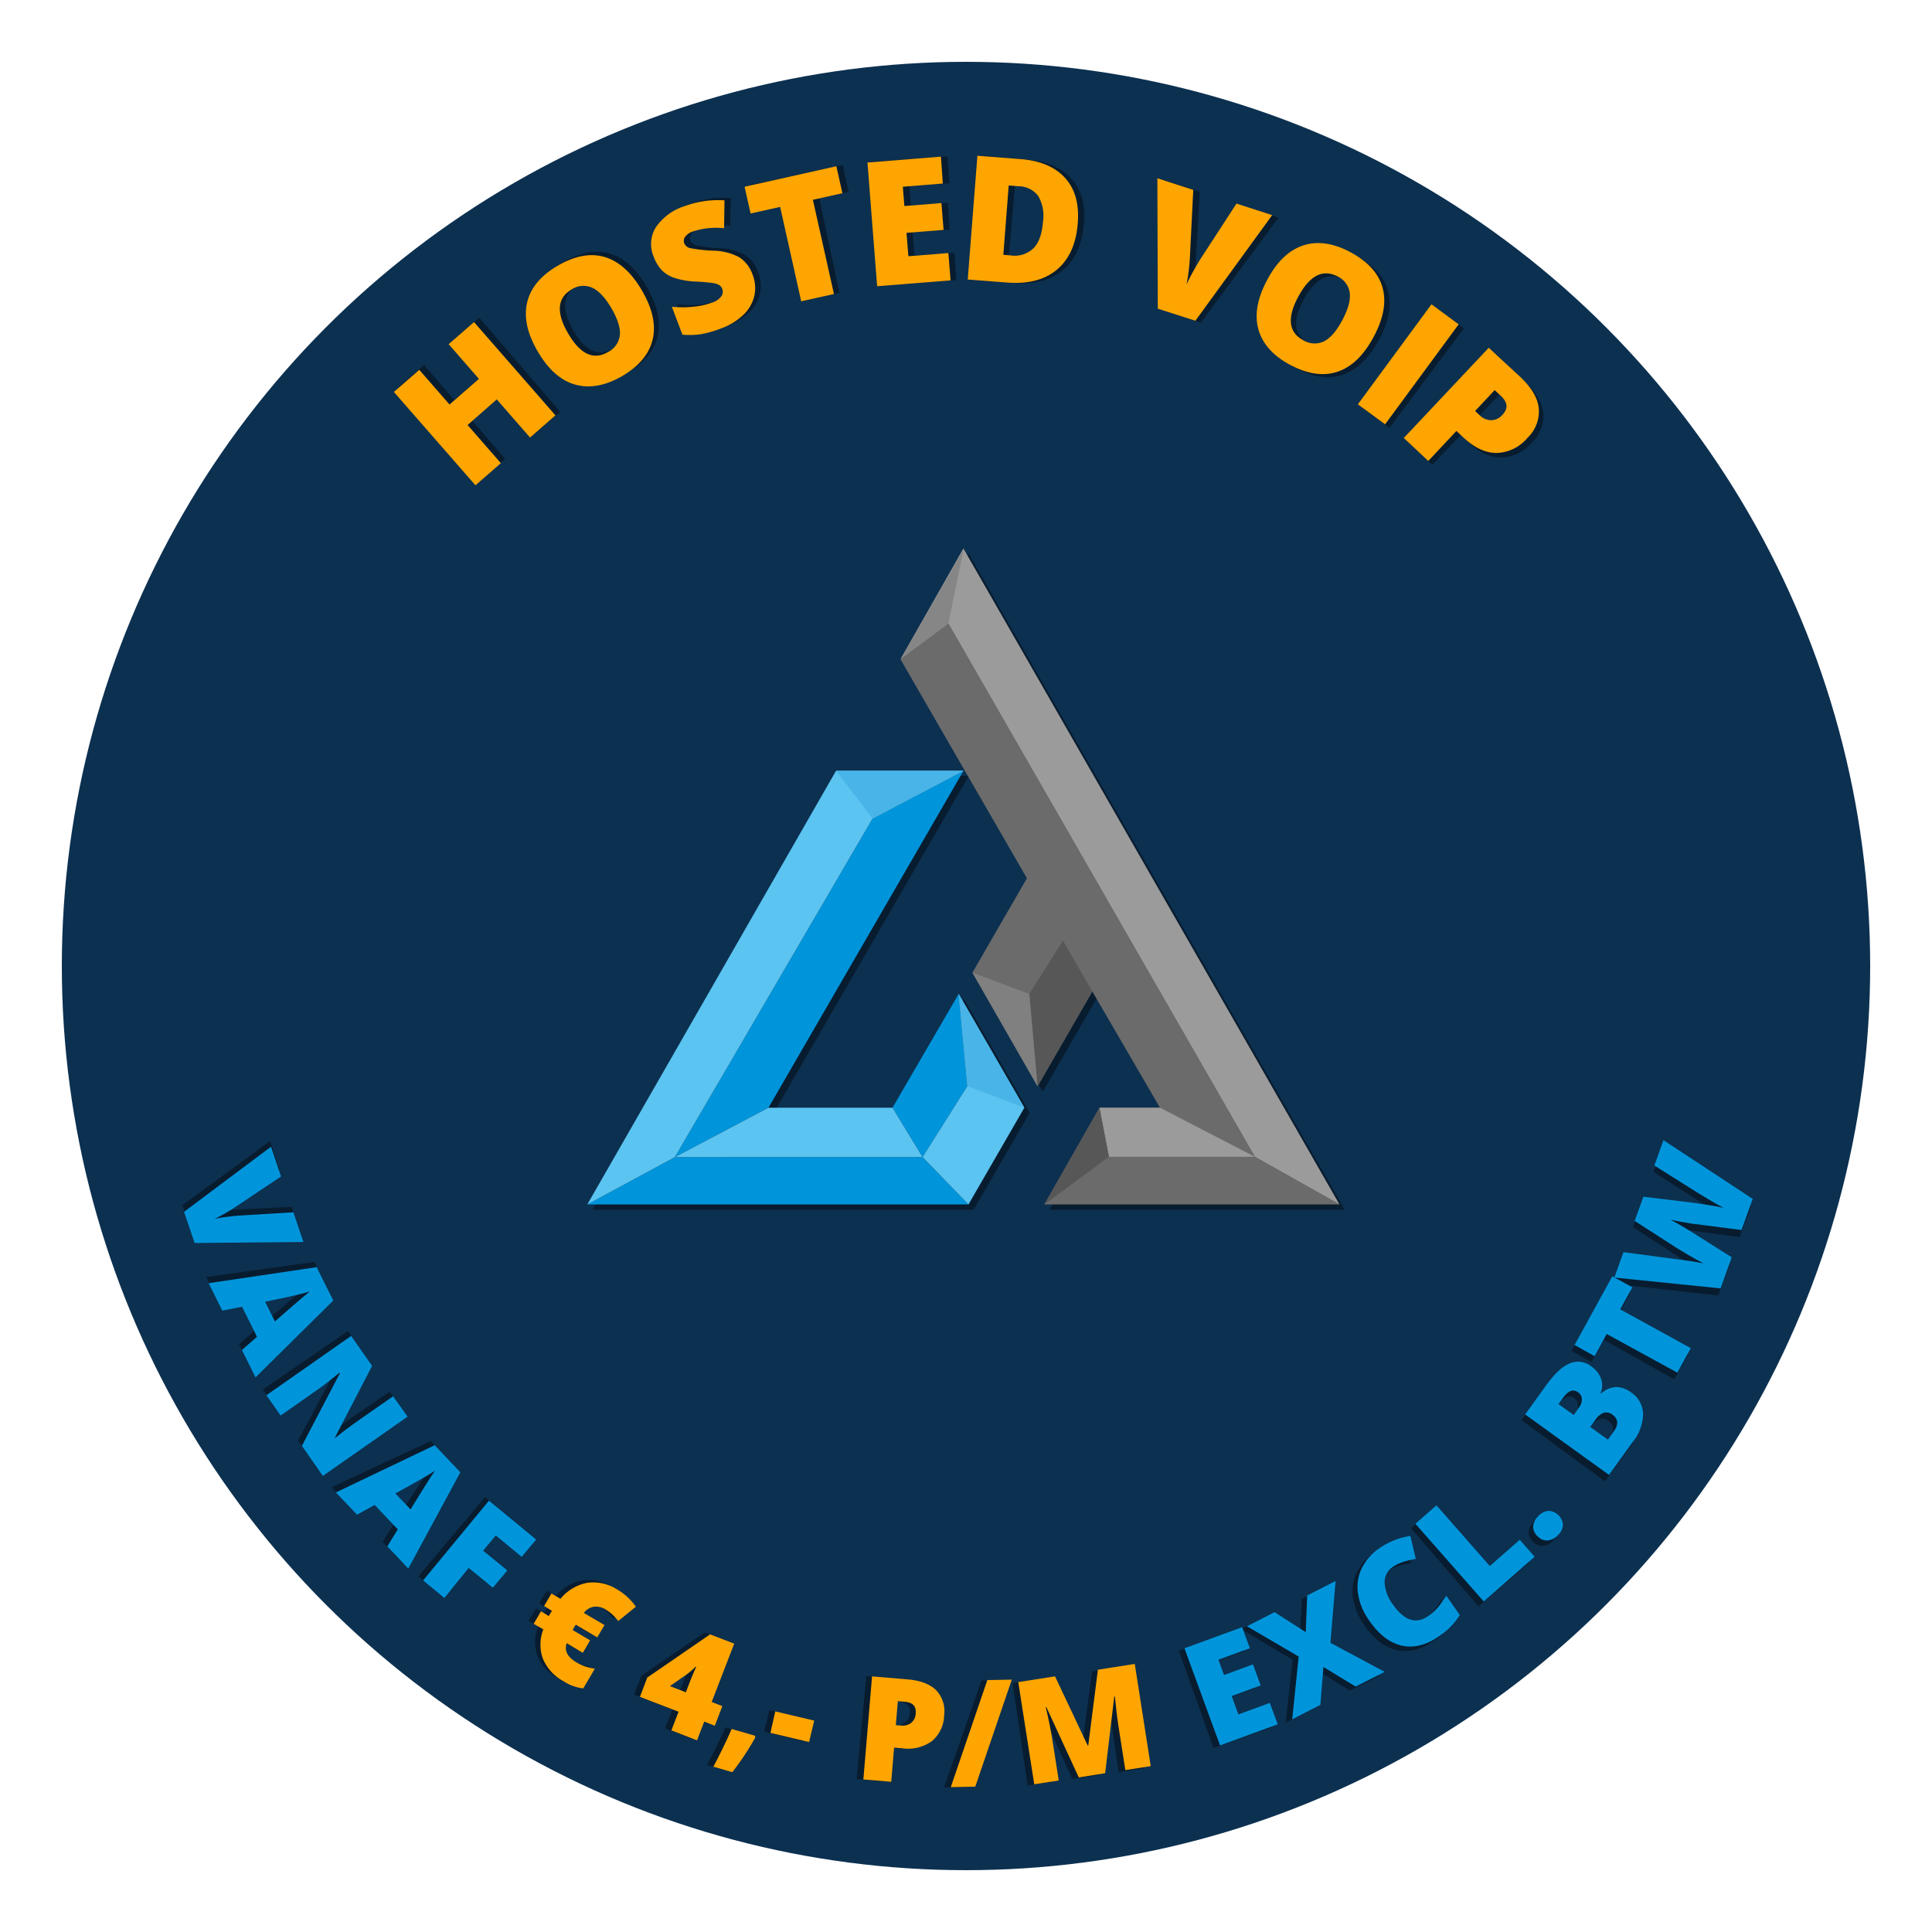 <svg id="Laag_1" data-name="Laag 1" xmlns="http://www.w3.org/2000/svg" viewBox="0 0 400 400"><defs><style>.cls-1{fill:#0c3050;}.cls-2,.cls-5,.cls-6{fill:#081c2f;}.cls-3{fill:#0095db;}.cls-4{fill:#fea501;}.cls-14,.cls-5{opacity:0.2;}.cls-15,.cls-6{opacity:0.3;}.cls-7{fill:#5bc4f1;}.cls-8{fill:#49b4e7;}.cls-9{fill:#6b6b6b;}.cls-10{fill:#9b9b9b;}.cls-11{fill:#868686;}.cls-12{fill:#575757;}.cls-13{fill:gray;}</style></defs><title>voip-buttons-def</title><circle class="cls-1" cx="200" cy="200" r="187.2"/><path class="cls-2" d="M60.39,249.86l2,6.15H39.88l-2.13-6.47,18.17-13.31,2,6.18-9.41,6.15a32.78,32.78,0,0,1-4.47,2.52,25.16,25.16,0,0,1,2.56-.41c1-.13,1.86-.21,2.47-.24Z"/><path class="cls-2" d="M49.48,278.29l3.15-2.71-3.05-6.25-4.08.78-2.78-5.72,22.39-3.12,3.38,6.94L52.25,284Zm6.89-5.86,2.76-2.37c.61-.53,1.4-1.21,2.38-2s1.69-1.39,2.13-1.71c-.48.14-1.3.34-2.44.6s-3.41.74-6.82,1.41Z"/><path class="cls-2" d="M66,304.5l-4.29-6.25,8-15-.08-.11q-2.78,2.25-4.32,3.31l-8,5.46-2.9-4.23,17.66-12.12,4.27,6.23-7.85,14.85,0,.07q2.56-2,4.18-3.11l8-5.48,2.92,4.25Z"/><path class="cls-2" d="M79.22,319.21l2.21-3.51-4.74-5.09L73,312.56l-4.33-4.65,20.49-9.56L94.43,304l-10.9,19.84Zm4.86-7.62,2-3.08q.63-1,1.68-2.64c.7-1.07,1.21-1.82,1.53-2.26-.42.28-1.14.71-2.15,1.3s-3,1.7-6.11,3.35Z"/><path class="cls-2" d="M91,330l-4.36-3.66,13.78-16.4,9.69,8.15-3,3.55-5.33-4.48-2.63,3.13L104,324.4,101,328l-4.91-4.13Z"/><path class="cls-2" d="M124.36,332.71a3.63,3.63,0,0,0-2.55-.62,3.33,3.33,0,0,0-2,1.25l4.25,2.55-1.54,2.57-4.44-2.66-.24.35-.11.18-.3.57v0l3.61,2.17-1.55,2.57-3.31-2q-.83,2.31,2,4A9.29,9.29,0,0,0,122,345l-2.43,4a9.09,9.09,0,0,1-4.07-1.5,9.41,9.41,0,0,1-4.23-4.69,8.58,8.58,0,0,1,.14-6.08l-2-1.18L111,333l1.62,1,.13-.28.17-.28.35-.52-1.62-1,1.54-2.58,1.86,1.12a9.45,9.45,0,0,1,5.59-3.27,9.24,9.24,0,0,1,6.19,1.45,12.44,12.44,0,0,1,3.82,3.59l-3.75,2.85A8.73,8.73,0,0,0,124.36,332.71Z"/><path class="cls-2" d="M146.71,356.94l-2.2-.87L143,359.92l-5.32-2.1L139.2,354l-7.94-3.15,1.56-3.94L145.9,338l5,2-4.77,12,2.2.87Zm-5.92-7,.92-2.32c.17-.43.42-1,.74-1.74s.51-1.11.54-1.14l-.15-.06a15.35,15.35,0,0,1-1.83,1.55l-3.5,2.41Z"/><path class="cls-2" d="M155,359.06l.11.38a57.36,57.36,0,0,1-4.83,7.13l-3.92-1.17c.66-1.21,1.37-2.57,2.12-4.1s1.34-2.74,1.73-3.68Z"/><path class="cls-2" d="M158.21,358.52l1.08-4.44,8,2-1.08,4.44Z"/><path class="cls-2" d="M194.2,355.22a7.2,7.2,0,0,1-2.63,5.33,8.56,8.56,0,0,1-6.16,1.39l-1.62-.15-.66,7.07-5.77-.54,2-21.32,7.38.69q4,.38,5.9,2.33A6.33,6.33,0,0,1,194.2,355.22Zm-10,1.87,1.05.1a2.9,2.9,0,0,0,2.14-.54,2.69,2.69,0,0,0,1-1.94c.13-1.44-.6-2.23-2.19-2.38l-1.49-.14Z"/><path class="cls-2" d="M208.28,347.92,200.52,370l-5.07.05,7.76-22.1Z"/><path class="cls-2" d="M222,368.33l-6.59-14.62-.13,0q.88,3.86,1.2,6l1.36,9.21-5.07.75-3.13-21.19,7.62-1.13,6.64,14.39H224l2.11-15.69,7.64-1.12,3.12,21.18-5.26.78-1.37-9.29c-.07-.48-.14-1-.21-1.61s-.22-2.05-.45-4.36l-.13,0-2,15.86Z"/><path class="cls-2" d="M263.25,357.63l-12,4.27-7.19-20.17,12-4.27,1.56,4.37-6.53,2.33,1.13,3.17,6-2.15,1.55,4.37-6,2.16,1.36,3.81,6.52-2.33Z"/><path class="cls-2" d="M285.48,347l-6,3-6.73-4.12-.7,7.83-5.86,2.93,1.45-13L257,337.29l5.74-2.87,6.42,4.19.36-7.59,5.91-2.95-1.18,12.79Z"/><path class="cls-2" d="M287.36,325.29a3.67,3.67,0,0,0-1.72,3.21,8.12,8.12,0,0,0,1.65,4.51q3.46,5.12,7.36,2.49a9.94,9.94,0,0,0,2.06-1.87c.59-.72,1.15-1.48,1.69-2.29l2.74,4.05a15,15,0,0,1-4.36,4.38q-4,2.72-7.73,1.83c-2.48-.58-4.72-2.34-6.7-5.28a13.06,13.06,0,0,1-2.24-5.54,8.89,8.89,0,0,1,.82-5.23,10.75,10.75,0,0,1,3.82-4.22,15.17,15.17,0,0,1,6.34-2.47l1.08,4.77a19.62,19.62,0,0,0-2.49.55A8.09,8.09,0,0,0,287.36,325.29Z"/><path class="cls-2" d="M306.12,332.59l-14-16.21,4.38-3.78,10.94,12.67,6.24-5.38,3.05,3.53Z"/><path class="cls-2" d="M317.42,319.2a2.63,2.63,0,0,1-.93-2,3.29,3.29,0,0,1,1.1-2.17,3.14,3.14,0,0,1,2.08-1.08,2.71,2.71,0,0,1,2,.9,2.67,2.67,0,0,1,.91,2,3.12,3.12,0,0,1-1,2.09,3.34,3.34,0,0,1-2.13,1.12A2.55,2.55,0,0,1,317.42,319.2Z"/><path class="cls-2" d="M315,294l4.42-6c1.72-2.35,3.34-3.84,4.88-4.46a4.38,4.38,0,0,1,4.5.68,5.08,5.08,0,0,1,1.94,2.56,4.11,4.11,0,0,1-.12,2.93l.12.09a5,5,0,0,1,3.12-1.29,5.32,5.32,0,0,1,3.11,1.17,5.49,5.49,0,0,1,2.41,4.48,9.67,9.67,0,0,1-2.18,5.81l-4.93,6.72Zm10,.2,1-1.41a3.13,3.13,0,0,0,.72-1.86,1.78,1.78,0,0,0-.82-1.45q-1.45-1.06-3.07,1.13l-1,1.32Zm3.41,2.5,3.63,2.66,1.2-1.64q1.6-2.19-.24-3.54a2,2,0,0,0-1.75-.39,3.43,3.43,0,0,0-1.71,1.36Z"/><path class="cls-2" d="M349.45,280.52l-2.83,5.05-14.55-8.16L329.51,282l-4.13-2.32,7.94-14.16,4.12,2.32-2.54,4.55Z"/><path class="cls-2" d="M362.54,249.74l-2.36,6.41-9.47-1.3c-.4,0-1.18-.17-2.34-.38s-2.13-.39-2.9-.57c.57.29,1.27.68,2.09,1.17s1.58,1,2.26,1.39l8.28,5.33-2.37,6.42-21.93-2.44,1.93-5.24,10.88,1.53q3.61.49,5.7.95c-.89-.47-2.08-1.15-3.57-2.05s-2.72-1.67-3.67-2.33l-6.95-4.57,1.86-5,8.23,1.09c1.33.15,2.84.37,4.55.66s3,.52,3.8.71q-1.47-.74-4.93-2.93l-9.28-5.95,1.93-5.23Z"/><path class="cls-2" d="M116,85.28l-5.3,4.54-6.82-8-6.12,5.26,6.82,7.95-5.3,4.54L82.51,80.1l5.3-4.54L94,82.79l6.13-5.25-6.2-7.23,5.3-4.54Z"/><path class="cls-2" d="M134,59.56q3.22,5.63,2.14,10.14c-.73,3-2.86,5.52-6.42,7.55S123,79.81,120,78.91s-5.56-3.22-7.7-7-2.82-7.08-2.08-10.1,2.87-5.55,6.41-7.57,6.8-2.6,9.74-1.7S131.88,55.79,134,59.56Zm-15.35,8.78q3.7,6.47,8.2,3.89a4.45,4.45,0,0,0,2.5-3.51c.14-1.47-.43-3.31-1.69-5.53s-2.59-3.66-4-4.3a4.45,4.45,0,0,0-4.26.32Q115,61.8,118.68,68.34Z"/><path class="cls-2" d="M157,56.43a7.63,7.63,0,0,1,.33,4.41A7.93,7.93,0,0,1,155,64.75a13,13,0,0,1-4.68,2.82,21.87,21.87,0,0,1-4.17,1.15,16.12,16.12,0,0,1-3.83.07L140.21,63a19.9,19.9,0,0,0,4.43.07,15.23,15.23,0,0,0,3.89-.83,3.74,3.74,0,0,0,1.94-1.28,1.64,1.64,0,0,0,.2-1.55,1.45,1.45,0,0,0-.59-.76,3.42,3.42,0,0,0-1.15-.43,36.36,36.36,0,0,0-3.78-.37,16.24,16.24,0,0,1-4.3-.77,6.82,6.82,0,0,1-2.6-1.67,8.26,8.26,0,0,1-1.71-2.87,6.61,6.61,0,0,1,.52-6.09,11.34,11.34,0,0,1,6-4.32A19.93,19.93,0,0,1,151.31,41l-.15,5.76a15.54,15.54,0,0,0-6.41.6,3.32,3.32,0,0,0-1.68,1.13,1.43,1.43,0,0,0-.17,1.32,1.75,1.75,0,0,0,1.2,1,30.6,30.6,0,0,0,4.74.57,11.81,11.81,0,0,1,5.44,1.42A7,7,0,0,1,157,56.43Z"/><path class="cls-2" d="M173.79,60.61,167,62.06l-4.18-19.58-6.14,1.31-1.18-5.55,19-4.07,1.19,5.55L169.61,41Z"/><path class="cls-2" d="M198,58l-15.22,1.08-1.82-25.63,15.22-1.08.39,5.56-8.29.59.28,4,7.68-.55.4,5.56-7.68.55.34,4.84,8.3-.59Z"/><path class="cls-2" d="M224.41,46.38q-.56,6.4-4.38,9.57t-10.22,2.62l-8.29-.72,2.21-25.6,8.86.76q6.16.54,9.25,4T224.41,46.38Zm-7.2-.37a8.18,8.18,0,0,0-1-5.34,5.2,5.2,0,0,0-4.08-2.07l-2-.17-1.24,14.34,1.54.14a5.59,5.59,0,0,0,4.78-1.44Q216.89,49.78,217.21,46Z"/><path class="cls-2" d="M257.33,42.63l7.37,2.44L248.61,66.81l-7.76-2.58.15-27,7.4,2.46-.78,13.47a41,41,0,0,1-.77,6.11c.33-.75.81-1.67,1.43-2.76s1.13-1.94,1.53-2.55Z"/><path class="cls-2" d="M285.42,70.51q-3.12,5.68-7.54,7.11t-9.79-1.53q-5.29-2.91-6.49-7.44t1.94-10.21q3.09-5.62,7.53-7t9.8,1.53q5.37,3,6.53,7.42T285.42,70.51ZM269.93,62q-3.6,6.52.95,9a4.47,4.47,0,0,0,4.3.29c1.33-.65,2.6-2.09,3.84-4.33s1.77-4.11,1.6-5.6a4.38,4.38,0,0,0-2.49-3.47Q273.55,55.4,269.93,62Z"/><path class="cls-2" d="M282.07,84.4l15.41-20.57L303.07,68,287.66,88.58Z"/><path class="cls-2" d="M317.11,91.66a8.59,8.59,0,0,1-6.43,3.06c-2.31,0-4.59-1.13-6.84-3.29l-1.41-1.35-5.89,6.17-5-4.8,17.75-18.58L315.7,79c2.35,2.25,3.62,4.44,3.82,6.59A7.6,7.6,0,0,1,317.11,91.66ZM306.34,86l.91.88A3.47,3.47,0,0,0,309.66,88,3.17,3.17,0,0,0,312,86.83q1.8-1.87-.29-3.87l-1.29-1.24Z"/><path class="cls-3" d="M60.75,251l2.07,6.14-22.53.21-2.18-6.46,18-13.47,2.08,6.16-9.35,6.24a33.53,33.53,0,0,1-4.45,2.55c.67-.15,1.52-.3,2.56-.43s1.86-.22,2.46-.26Z"/><path class="cls-3" d="M50.08,279.51l3.13-2.74-3.1-6.23-4.08.82-2.83-5.69,22.37-3.32L69,269.26,52.9,285.17Zm6.84-5.92,2.74-2.4c.6-.54,1.39-1.22,2.37-2.05s1.68-1.4,2.11-1.73q-.72.21-2.43.63t-6.81,1.47Z"/><path class="cls-3" d="M66.84,305.57l-4.34-6.21,7.88-15.06-.08-.11c-1.84,1.51-3.27,2.63-4.29,3.34l-7.91,5.54-2.94-4.2,17.55-12.28,4.33,6.2L69.31,297.7l0,.07c1.69-1.35,3.07-2.39,4.14-3.15l7.94-5.54,3,4.22Z"/><path class="cls-3" d="M80.18,320.17l2.18-3.53-4.79-5.05-3.65,2L69.54,309,90,299.22l5.31,5.6L84.53,324.76ZM85,312.5l1.91-3.09c.42-.69,1-1.58,1.66-2.66s1.2-1.83,1.52-2.27c-.42.28-1.14.72-2.14,1.31s-3,1.74-6.09,3.41Z"/><path class="cls-3" d="M92,330.84l-4.4-3.63,13.64-16.52,9.76,8.06-3,3.58-5.36-4.43-2.61,3.15,5,4.09-3,3.58-5-4.09Z"/><path class="cls-4" d="M125.44,333.27a3.69,3.69,0,0,0-2.56-.6,3.29,3.29,0,0,0-2,1.27l4.27,2.51L123.66,339l-4.45-2.62-.24.35-.11.18-.3.57v0l3.62,2.14-1.52,2.58-3.33-2c-.54,1.55.15,2.88,2.06,4a9.5,9.5,0,0,0,3.77,1.28l-2.4,4.08a9.31,9.31,0,0,1-4.08-1.47,9.44,9.44,0,0,1-4.27-4.65,8.64,8.64,0,0,1,.08-6.09l-2-1.16,1.52-2.59,1.63,1,.13-.28.16-.28.35-.53-1.63-1,1.52-2.59,1.87,1.1a9.44,9.44,0,0,1,5.56-3.32,9.26,9.26,0,0,1,6.21,1.4,12.37,12.37,0,0,1,3.84,3.55L128,335.62A8.71,8.71,0,0,0,125.44,333.27Z"/><path class="cls-4" d="M148,357.3l-2.2-.85-1.49,3.87L139,358.26l1.49-3.86-8-3.08,1.52-4,13-8.94,5,1.92-4.66,12.08,2.2.85Zm-6-6.93.89-2.33c.17-.44.42-1,.73-1.75s.5-1.11.53-1.14l-.15-.06a15.53,15.53,0,0,1-1.81,1.57l-3.49,2.43Z"/><path class="cls-4" d="M156.28,359.35l.1.38a57.42,57.42,0,0,1-4.76,7.18l-3.93-1.14q1-1.83,2.09-4.12c.74-1.52,1.31-2.76,1.69-3.69Z"/><path class="cls-4" d="M159.51,358.78l1-4.45,8.06,1.9-1.05,4.44Z"/><path class="cls-4" d="M195.47,355.17a7.15,7.15,0,0,1-2.58,5.35,8.53,8.53,0,0,1-6.16,1.44l-1.62-.13-.59,7.07-5.77-.48,1.8-21.34,7.39.62q4,.35,5.92,2.28A6.31,6.31,0,0,1,195.47,355.17Zm-10,2,1.05.08a2.86,2.86,0,0,0,2.13-.55,2.68,2.68,0,0,0,.94-2c.12-1.44-.62-2.23-2.21-2.36l-1.49-.13Z"/><path class="cls-4" d="M209.48,347.75l-7.56,22.16-5.07.1,7.57-22.17Z"/><path class="cls-4" d="M223.35,368l-6.71-14.56-.13,0c.61,2.56,1,4.56,1.25,6l1.44,9.19-5.07.79-3.31-21.16,7.61-1.19,6.77,14.33h.11l2-15.7,7.63-1.2,3.31,21.16-5.26.82-1.45-9.27c-.07-.49-.15-1-.23-1.61s-.24-2-.48-4.36l-.13,0-1.89,15.88Z"/><path class="cls-3" d="M264.54,357l-11.94,4.37-7.37-20.11,11.94-4.37,1.6,4.36-6.51,2.38,1.16,3.17,6-2.21,1.59,4.36-6,2.21,1.39,3.79,6.5-2.38Z"/><path class="cls-3" d="M286.68,346.14l-6,3.05L274,345.13l-.63,7.84-5.83,3,1.34-13-10.71-6.27,5.71-2.92,6.46,4.14.3-7.59,5.88-3-1.07,12.8Z"/><path class="cls-3" d="M288.36,324.43a3.69,3.69,0,0,0-1.69,3.22,8.15,8.15,0,0,0,1.69,4.5q3.51,5.09,7.38,2.42a10,10,0,0,0,2.05-1.89c.58-.72,1.13-1.49,1.66-2.3l2.78,4a14.81,14.81,0,0,1-4.32,4.41c-2.66,1.84-5.23,2.47-7.72,1.91s-4.73-2.31-6.74-5.23a13,13,0,0,1-2.29-5.52,9.09,9.09,0,0,1,.77-5.24,10.87,10.87,0,0,1,3.79-4.25A15.11,15.11,0,0,1,292,318l1.12,4.75a20.89,20.89,0,0,0-2.48.58A8.16,8.16,0,0,0,288.36,324.43Z"/><path class="cls-3" d="M307.19,331.57l-14.14-16.09,4.35-3.82,11.05,12.58,6.2-5.45,3.08,3.52Z"/><path class="cls-3" d="M318.37,318.08a2.67,2.67,0,0,1-.95-2,3.35,3.35,0,0,1,1.08-2.18,3.14,3.14,0,0,1,2.08-1.09,3.11,3.11,0,0,1,3,2.88,3,3,0,0,1-1,2.1,3.31,3.31,0,0,1-2.11,1.14A2.57,2.57,0,0,1,318.37,318.08Z"/><path class="cls-3" d="M315.77,292.85l4.36-6.06c1.7-2.36,3.32-3.86,4.84-4.5a4.38,4.38,0,0,1,4.51.63,5.15,5.15,0,0,1,2,2.55,4.11,4.11,0,0,1-.09,2.93l.12.09a5,5,0,0,1,3.11-1.32,5.31,5.31,0,0,1,3.12,1.15,5.46,5.46,0,0,1,2.44,4.46A9.55,9.55,0,0,1,338,298.6l-4.87,6.76Zm10.05.11,1-1.42a3.09,3.09,0,0,0,.7-1.86,1.78,1.78,0,0,0-.83-1.44c-1-.71-2-.32-3.06,1.15l-.95,1.32Zm3.43,2.47,3.65,2.63,1.19-1.65q1.59-2.21-.27-3.54a2,2,0,0,0-1.75-.37,3.35,3.35,0,0,0-1.7,1.37Z"/><path class="cls-3" d="M350.06,279.12l-2.78,5.07-14.63-8-2.51,4.59L326,278.47l7.81-14.23,4.15,2.28-2.51,4.57Z"/><path class="cls-3" d="M362.88,248.22l-2.31,6.44-9.47-1.22c-.4,0-1.18-.16-2.35-.36s-2.13-.37-2.9-.55c.57.29,1.27.68,2.1,1.16s1.58.94,2.27,1.37l8.32,5.25-2.31,6.44-22-2.25,1.89-5.25,10.89,1.44c2.41.3,4.32.6,5.7.89-.89-.45-2.09-1.12-3.58-2s-2.73-1.65-3.69-2.3l-7-4.51,1.81-5,8.25,1c1.32.14,2.84.35,4.55.62s3,.5,3.8.68q-1.47-.74-5-2.89l-9.33-5.87,1.88-5.25Z"/><path class="cls-4" d="M115,86l-5.26,4.59-6.89-7.9L96.81,88l6.89,7.89-5.26,4.59L81.55,81.15l5.26-4.58,6.26,7.18,6.08-5.31-6.26-7.18,5.25-4.58Z"/><path class="cls-4" d="M132.91,60.15q3.27,5.61,2.22,10.12t-6.34,7.61q-5.23,3-9.72,1.74t-7.77-6.91q-3.22-5.53-2.16-10.08T115.49,55q5.3-3.09,9.72-1.78T132.91,60.15Zm-15.27,8.91q3.75,6.43,8.23,3.83a4.48,4.48,0,0,0,2.47-3.54q.18-2.2-1.74-5.52c-1.3-2.21-2.62-3.63-4-4.26a4.42,4.42,0,0,0-4.26.36Q113.85,62.57,117.64,69.06Z"/><path class="cls-4" d="M155.81,56.84a7.61,7.61,0,0,1,.37,4.4,7.91,7.91,0,0,1-2.26,3.93A12.85,12.85,0,0,1,149.27,68a21.65,21.65,0,0,1-4.15,1.19,16.05,16.05,0,0,1-3.83.1l-2.19-5.78a21.07,21.07,0,0,0,4.42,0,15.09,15.09,0,0,0,3.89-.86,3.76,3.76,0,0,0,1.93-1.3,1.69,1.69,0,0,0,.19-1.55,1.63,1.63,0,0,0-.6-.76,3.6,3.6,0,0,0-1.16-.41,37,37,0,0,0-3.78-.34,16.09,16.09,0,0,1-4.31-.74A6.72,6.72,0,0,1,137.07,56a8,8,0,0,1-1.73-2.86,6.58,6.58,0,0,1,.45-6.09,11.41,11.41,0,0,1,5.94-4.37A20,20,0,0,1,150,41.48l-.09,5.77a15.39,15.39,0,0,0-6.41.66,3.25,3.25,0,0,0-1.67,1.14,1.43,1.43,0,0,0-.16,1.32,1.71,1.71,0,0,0,1.21,1,31.33,31.33,0,0,0,4.74.53,11.79,11.79,0,0,1,5.45,1.37A7,7,0,0,1,155.81,56.84Z"/><path class="cls-4" d="M172.66,60.87l-6.78,1.51-4.36-19.54L155.4,44.2l-1.24-5.54,19-4.24L174.41,40l-6.11,1.37Z"/><path class="cls-4" d="M196.81,58.05,181.6,59.26l-2-25.61,15.21-1.22L195.2,38l-8.28.66.32,4,7.67-.62.45,5.56-7.68.61.39,4.84,8.28-.66Z"/><path class="cls-4" d="M223.14,46.2q-.49,6.4-4.29,9.61c-2.54,2.13-5.93,3-10.2,2.7l-8.29-.64,2-25.62,8.87.68q6.18.48,9.28,3.9T223.14,46.2Zm-7.2-.31a8.17,8.17,0,0,0-1-5.33,5.17,5.17,0,0,0-4.1-2l-2-.16-1.11,14.36,1.54.12A5.58,5.58,0,0,0,214,51.37Q215.65,49.66,215.94,45.89Z"/><path class="cls-4" d="M256,42.15l7.39,2.39-15.9,21.87-7.78-2.5-.09-27,7.43,2.4-.67,13.47a40.22,40.22,0,0,1-.72,6.12,31,31,0,0,1,1.42-2.78c.61-1.09,1.11-1.95,1.5-2.56Z"/><path class="cls-4" d="M284.37,69.8q-3.08,5.72-7.48,7.17t-9.8-1.44q-5.32-2.86-6.56-7.38t1.85-10.23q3-5.66,7.46-7.11t9.82,1.44q5.4,2.91,6.6,7.37T284.37,69.8ZM268.8,61.42q-3.54,6.56,1,9a4.46,4.46,0,0,0,4.3.26q2-1,3.8-4.37t1.56-5.62A4.41,4.41,0,0,0,277,57.27C273.9,55.62,271.17,57,268.8,61.42Z"/><path class="cls-4" d="M281.13,83.71,296.37,63,302,67.15l-15.23,20.7Z"/><path class="cls-4" d="M316.23,90.67a8.6,8.6,0,0,1-6.4,3.11c-2.31,0-4.59-1.09-6.87-3.22l-1.42-1.34-5.83,6.22-5.07-4.76L308.23,72,314.72,78c2.36,2.23,3.66,4.41,3.87,6.56A7.57,7.57,0,0,1,316.23,90.67Zm-10.82-5.58.93.87A3.44,3.44,0,0,0,308.75,87a3.13,3.13,0,0,0,2.33-1.14q1.79-1.89-.32-3.87l-1.3-1.22Z"/><polygon class="cls-2" points="140.81 240.65 160.18 230.42 200.56 160.66 200.56 160.66 181.73 170.57 140.81 240.65"/><polygon class="cls-2" points="201.59 250.45 192.09 240.65 140.81 240.65 122.67 250.45 201.59 250.45"/><polygon class="cls-2" points="201.36 225.94 199.56 206.87 199.56 206.87 185.87 230.42 192.09 240.65 201.36 225.94"/><polygon class="cls-2" points="192.09 240.65 185.87 230.42 160.18 230.42 140.81 240.65 181.73 170.57 200.56 160.66 200.56 160.66 174.18 160.66 122.67 250.45 140.81 240.65 192.09 240.65"/><polygon class="cls-2" points="192.09 240.65 201.59 250.45 213.16 230.42 199.56 206.87 199.56 206.87 201.36 225.94 192.09 240.65"/><polygon class="cls-2" points="201.36 225.94 213.16 230.42 199.56 206.87 201.36 225.94"/><polygon class="cls-2" points="181.73 170.57 200.56 160.66 174.18 160.66 181.73 170.57"/><polygon class="cls-2" points="260.88 240.58 197.43 130.2 187.63 137.46 187.58 137.54 187.54 137.62 213.69 182.91 202.41 202.45 215.9 225.97 227.23 206.35 241.24 230.42 228.72 230.42 217.3 250.45 278.41 250.45 260.88 240.58"/><polygon class="cls-2" points="260.88 240.58 278.41 250.45 200.54 114.63 187.54 137.52 187.63 137.46 197.43 130.2 260.88 240.58"/><polygon class="cls-2" points="197.43 130.2 200.59 114.8 187.54 137.52 197.43 130.2"/><polygon class="cls-2" points="260.88 240.58 241.24 230.42 228.72 230.42 230.67 240.58 260.88 240.58"/><polygon class="cls-2" points="221.15 195.81 214.18 206.87 215.89 225.97 227.23 206.34 221.15 195.81"/><polygon class="cls-2" points="215.9 225.97 214.18 206.87 202.41 202.45 215.9 225.97"/><polygon class="cls-2" points="217.3 250.45 230.67 240.58 228.72 230.42 217.3 250.45"/><polygon class="cls-5" points="200.56 160.66 200.56 160.66 200.56 160.66 200.56 160.66"/><polygon class="cls-6" points="187.54 137.52 187.63 137.46 187.63 137.46 187.54 137.52"/><polygon class="cls-3" points="139.73 239.56 159.1 229.34 199.48 159.58 199.48 159.58 180.65 169.49 139.73 239.56"/><polygon class="cls-3" points="200.51 249.37 191.01 239.56 139.73 239.57 121.59 249.37 200.51 249.37"/><polygon class="cls-3" points="200.28 224.86 198.48 205.79 198.48 205.79 184.78 229.34 191.01 239.56 200.28 224.86"/><polygon class="cls-7" points="191.01 239.56 184.78 229.34 159.1 229.34 139.73 239.56 180.65 169.49 199.48 159.58 199.48 159.57 173.1 159.57 121.59 249.37 139.73 239.57 191.01 239.56"/><polygon class="cls-7" points="191.01 239.56 200.51 249.37 212.08 229.34 198.48 205.78 198.48 205.79 200.28 224.86 191.01 239.56"/><polygon class="cls-8" points="200.28 224.86 212.08 229.34 198.48 205.79 200.28 224.86"/><polygon class="cls-8" points="180.65 169.49 199.48 159.58 173.1 159.58 180.65 169.49"/><polygon class="cls-9" points="259.8 239.5 196.35 129.12 186.55 136.38 186.5 136.46 186.46 136.54 212.61 181.83 201.33 201.37 214.81 224.9 226.15 205.27 240.16 229.34 227.64 229.34 216.22 249.37 277.33 249.37 259.8 239.5"/><polygon class="cls-10" points="259.8 239.5 277.33 249.37 199.46 113.55 186.46 136.44 186.55 136.38 196.35 129.12 259.8 239.5"/><polygon class="cls-11" points="196.35 129.12 199.5 113.72 186.46 136.44 196.35 129.12"/><polygon class="cls-10" points="259.8 239.5 240.16 229.34 227.64 229.34 229.59 239.5 259.8 239.5"/><polygon class="cls-12" points="220.07 194.73 213.1 205.79 214.81 224.9 226.15 205.26 220.07 194.73"/><polygon class="cls-13" points="214.81 224.9 213.1 205.79 201.33 201.37 214.81 224.9"/><polygon class="cls-12" points="216.22 249.37 229.59 239.5 227.64 229.34 216.22 249.37"/><polygon class="cls-14" points="199.48 159.58 199.48 159.58 199.48 159.58 199.48 159.58"/><polygon class="cls-15" points="186.46 136.44 186.55 136.38 186.55 136.38 186.46 136.44"/></svg>